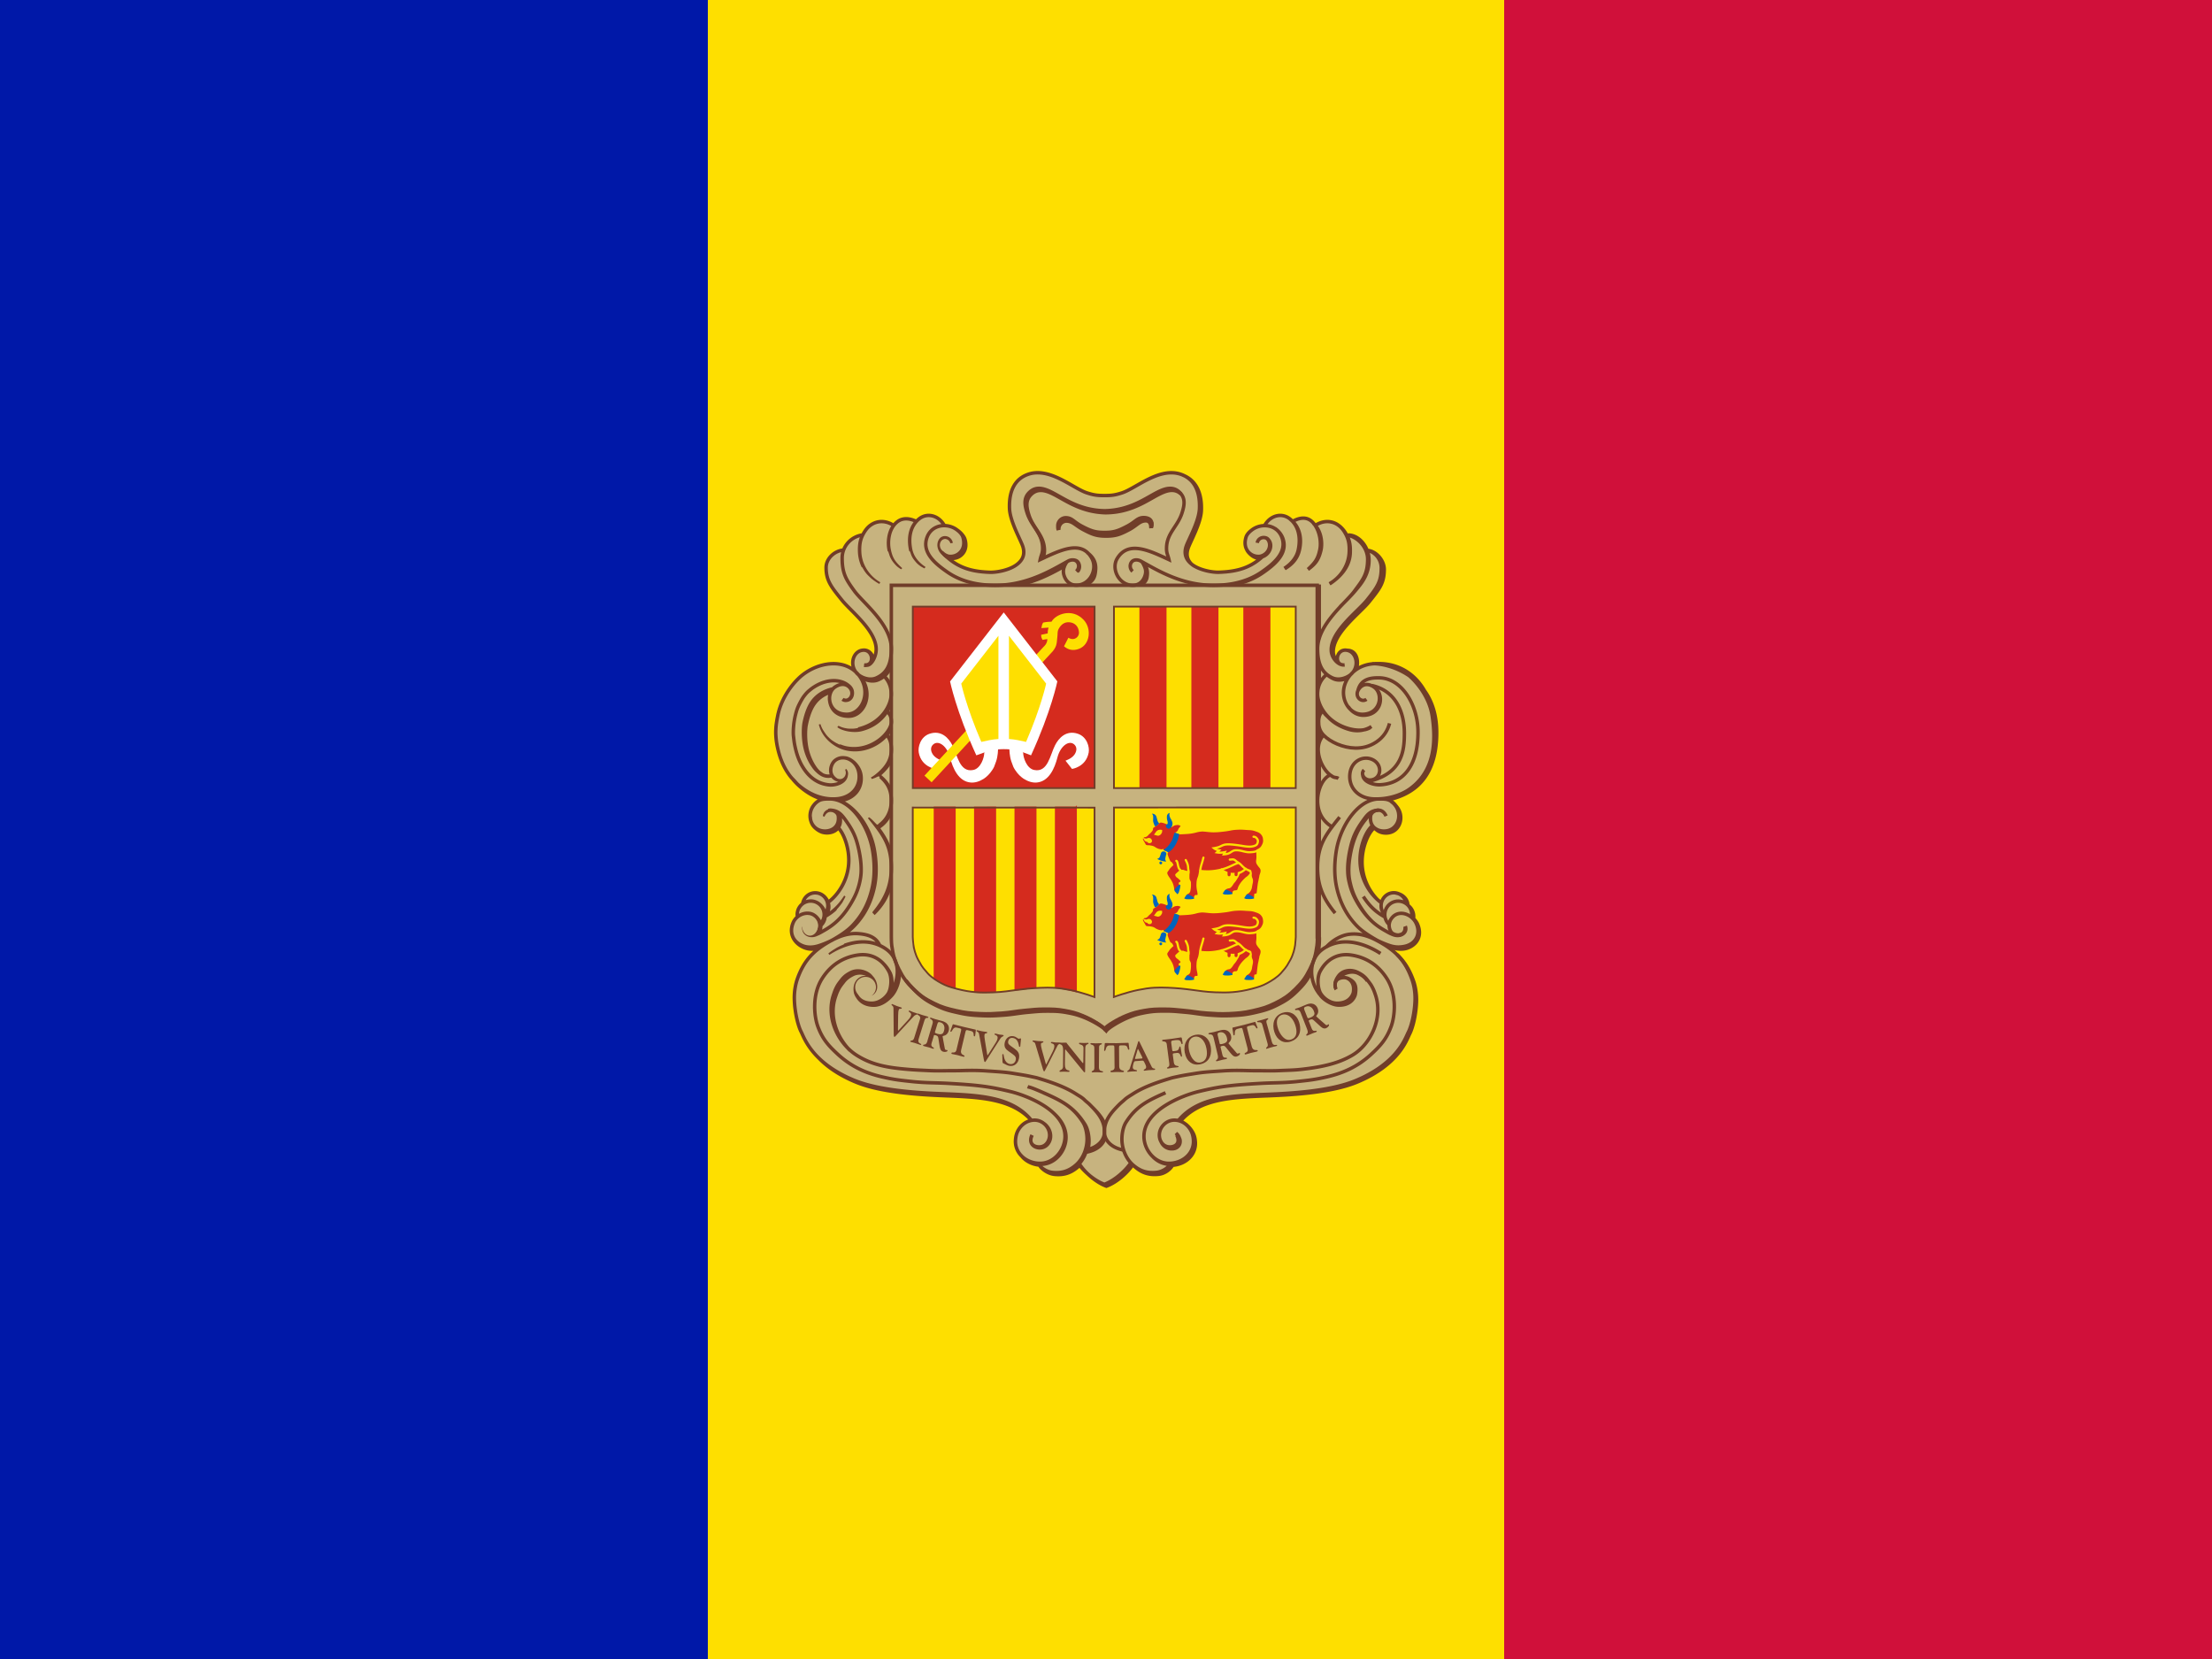 <svg xmlns="http://www.w3.org/2000/svg" width="640" height="480" xmlns:xlink="http://www.w3.org/1999/xlink"><path fill="#d0103a" d="M0 0h640v480H0z"/><path fill="#fedf00" d="M0 0h435.2v480H0z"/><path fill="#0018a8" d="M0 0h204.8v480H0z"/><path fill="#c7b37f" d="M300.4 136.63c7.7 0 10.86 6.6 18.58 6.6 4.75 0 7.53-1.54 11.68-3.88 2.9-1.64 4.74-2.52 8.07-2.52 3.4 0 5.5 1.03 7.23 3.95 1 1.65 1.8 4.88 1.37 6.74-.82 3.5-1.32 5.04-2.73 8.3-.67 1.55-1.3 2.48-1.3 4.2 0 4.08 5.57 5.5 9.36 5.55.83 0 7.77.12 12.04-4.2-2.32-.1-4.9-1.9-4.9-4.22 0-2.62 1.84-4.4 4.33-5.15.48-.14 1.3.28 1.72.05.6-.3.32-1 .86-1.43 1.26-1 2.07-1.6 3.66-1.6 1.04 0 1.65.13 2.5.73.43.32.6.7 1.13.7 1.14 0 1.7-.7 2.85-.7.92 0 1.5.1 2.3.53.68.35.67 1.5 1.43 1.5.4 0 2.42-.83 3.48-.83 2.2 0 3.4.8 4.8 2.48.4.45.64 1.36 1.03 1.36.78 0 2.6.5 3.73 1.63.48.5.7.72 1.07 1.3.26.43.66 1.45 1.12 1.62.54.2 1 .17 1.7.63 1.62 1.03 2.86 2.98 2.8 4.87-.02.63-.3 1.5-.48 2.12-1.88 6.58-6.36 8.67-10.88 14.32-1.93 2.4-3.44 4.32-3.44 7.4 0 .76.92 2.12 1.32 2.74-.24-1.45.42-3.23 1.95-3.3 2.1-.13 3.7 1.47 4 3.55.05.48-.13 1.32-.33 1.82 1.13-.75 2.62-1.25 3.97-1.4.74-.1 1.16-.1 1.9-.1 3.37.1 7.07 1.97 9.32 3.88 6.88 5.85 7.7 14.4 7.34 16.77-.84 5.28-.3 14.83-13.8 18.64 2.5 1.06 4.2 2.94 4.2 5.24 0 2.5-1.93 4.66-4.44 4.66-1.44 0-2.44-.35-3.44-1.35-2.8 2.8-3.35 5.66-3.35 9.63 0 2.38.45 3.78 1.45 5.93 1.05 2.28 1.8 3.6 3.7 5.25 1-1.5 2.08-2.62 3.9-2.62 1.76 0 3.26.56 3.98 2.17.2.5.02.88.27 1.36.32.6.85.74 1.18 1.35.5.95 0 1.76.45 2.73.28.63.9.72 1.17 1.36.43.96.55 1.63.55 2.7 0 3-2.74 5.16-5.75 5.16-.9 0-1.4-.36-2.3-.27 1.72 1.7 3.03 2.45 4.34 4.5 1.9 2.98 2.38 5.1 2.8 8.6.1.66.1 1.05.1 1.72 0 4.5-.7 7.2-2.7 11.22-1.93 3.86-3.57 6-7.07 8.5-5.45 3.93-9.42 5.06-16 6.34-4.24.8-6.66 1.17-10.96 1.44-5.5.35-8.63.37-14.1.73-7.2.48-12.2 1.5-17.3 6.6 2.42 1.77 4.08 3.5 4.08 6.47 0 3.05-1.9 5.24-4.8 6.2-.68.22-1.17.02-1.8.36-.76.4-.73 1.27-1.45 1.72-1.28.8-2.28 1-3.8 1-2.7 0-4.53-.64-6.43-2.54-2.2 1.83-2.95 3.48-5.43 4.9-.8.44-1.23 1.07-2.17 1.07-1.48 0-2.16-.94-3.34-1.8-1.9-1.4-2.9-2.3-4.44-4.08-2.26 1.35-3.64 2.44-6.25 2.44-1.6 0-2.62-.23-3.98-1.1-.7-.43-.83-1.1-1.54-1.53-.75-.46-1.37-.3-2.17-.63-3.02-1.3-4.98-3.54-4.98-6.83 0-2.88 1.82-4.7 4.44-5.92-5-5-9.94-5.88-17-6.33-5.47-.35-8.58-.36-14.04-.73-4.33-.3-6.74-.73-11.04-1.44-3.24-.53-5.16-.7-8.14-2.08-10.23-4.78-16.76-11.32-18.1-22.53-.1-.96-.08-1.52-.08-2.5 0-5.82 2.3-9.4 6.42-13.5-1.06-.26-1.77.1-2.8-.28-2.58-.95-4.44-2.74-4.44-5.5 0-1 .05-1.68.55-2.57.35-.62 1.02-.74 1.17-1.44.2-.94-.07-1.6.36-2.46.3-.58.82-.7 1.1-1.27.88-1.85 2-3.34 4.06-3.34 1.77 0 2.9.92 3.8 2.44 1.72-.8 2.2-2.08 3.17-3.7 1.62-2.7 2.36-4.6 2.36-7.74 0-2.2-.22-3.5-.9-5.57-.5-1.5-.7-2.5-1.8-3.62-1.02 1-2.02 1.36-3.45 1.36-2.86 0-5.06-2.46-5.06-5.34 0-2.13 1.05-3.72 3-4.6-1.56-1.35-2.9-1.46-4.63-2.54-2.6-1.65-3.52-3.4-5.23-5.97-1.12-1.7-1.42-2.87-2-4.8-.68-2.33-1.08-3.72-1.08-6.15 0-.63 0-1 .08-1.63.64-4.9 1.53-7.98 4.6-11.85 1.85-2.3 3.1-3.7 5.8-4.9 2.3-.98 3.7-1.7 6.2-1.7.76 0 1.2 0 1.95.1 1.15.13 1.9.24 2.9.8.38.2 1.08.86 1.08.4 0-.5-.26-.78-.26-1.3 0-2.1 1.5-4 3.57-4 1.5 0 2.13 1.34 2.86 2.64.48-.8.72-1.34.72-2.26 0-3.44-1.84-5.2-3.98-7.87-4.66-5.83-10.5-8.55-10.5-16.02 0-2.2 1.08-3.73 3-4.87.55-.33 1.3 0 1.84-.35.46-.3.4-.9.7-1.37.46-.72.87-1.04 1.52-1.6 1.06-.93 2-.65 3.17-1.47.6-.4.73-.94 1.18-1.48 1.32-1.58 2.5-2.35 4.57-2.35 1.04 0 1.62 0 2.58.4.33.12.94.6 1.02.52.2-.25.77-.85 1.44-1.16.88-.42 1.24-.58 2.2-.58 1.12 0 1.84.62 2.95.62.4 0 .5-.4.83-.62.98-.67 1.55-1.05 2.75-1.05 1.15 0 1.8.38 2.76 1 .9.58 1.04 1.36 1.98 1.9.52.3.96.17 1.54.36 2.58.85 4.52 2.57 4.52 5.28 0 1.47-.35 2.52-1.45 3.48-.88.77-1.7.64-2.8 1 3.58 2.87 6.7 3.58 11.3 3.58 4.2 0 9.35-1.72 9.35-5.92 0-1.96-1.08-3-1.85-4.8-1.38-3.2-2.12-5.1-2.12-8.57 0-2.76.3-4.44 1.9-6.68 1.65-2.3 3.67-2.84 6.5-2.84z"/><g fill="none" stroke="#703d29"><path d="M272.38 159c.27 1.06 1.12 2.04 2.44 2.45.8.25 2.64.15 3.83-1.4.97-1.24.9-2.8.54-4.02-.25-.8-.9-1.57-1.74-2.22l-5.08 5.17v.05zM401.03 236.12c-1.2-2.88-4.28-1.6-4.47 0-.44 3.67 2.78 4.78 5.07 4.18 1.13-.3 1.96-1 2.5-1.94.6-1.05.77-2.42.38-3.73a4.9 4.9 0 0 0-.84-1.65 4.97 4.97 0 0 0-1.28-1.2c-.88-.57-1.84-.62-3.34-.62-5.57 0-10.45 6.58-12.1 13.42-.53 2.25-1.27 7.28-.24 12.04 1.1 5.08 3.3 8.6 5.86 11.26 1.4 1.44 3.3 2.72 5.76 4.12.76.42 2.76 1.3 4.15 1.7 1.43.42 2.76.36 3.95.1 3.3-.7 4.83-3.78 3.17-6.93-1.37-2.57-5.4-3.98-7.28-.7-.16.28-.4.9-.4 1.55 0 .87.38 1.93 1 2.33 1.44.9 3.74.65 3.63-1.88M383.8 273.96c1.12-1.3 3.7-3.3 6.62-3.65 2.98-.35 5.57.5 8.2 1.94 5.17 2.77 8.05 5.75 9.96 11.3.5 1.4.9 3.5.84 5.76-.1 3.6-1 7.5-1.98 9.4-.86 1.66-3.1 8.96-15.33 14-7.13 2.94-18.1 3.62-25.66 3.92-10.4.4-20 .8-25.58 7.66M386.4 285.73c-.3-1.1-.02-2.15.85-3.34 1.16-1.6 3.63-2.15 5.87-.9.75.4 1.7.96 2.53 2.1.32.4.87 1.1 1.15 1.58.68 1.16.96 2.1 1.1 2.5 2.45 6.98-1.46 14.56-6.57 17.6-3.98 2.37-8.7 3.42-14.38 4.08-2.55.3-4 .28-6.57.4-2.07.1-3.85.06-5.53.04-1.38 0-2.7 0-4.03-.04-2.18-.05-4.44-.1-7.2.1-2.92.2-5.1.3-7.58.7-1.6.27-3.5.53-5.46.97-.6.13-1.2.24-1.8.42l-1.2.37c-3.57 1.1-7.04 2.4-9.77 4.17-.83.54-1.8 1.08-2.47 1.73-.43.4-.94.8-1.36 1.2-1.9 1.9-3.87 3.93-4.33 6.7-.08.5-.08 1.03-.08 1.6 0 1.78 1.45 4.22 5.4 5.02m5.52-170.12c.82 1.5 1.27 2.4.8 3.93-.55 1.74-1.8 2.8-3.54 2.8-3.98 0-6.32-4.72-4.53-7.72 3.2-5.33 9.32-2.34 15 .3-.3-1.37-.76-1.8-.7-3.5.1-4.2 3.23-6.1 4.47-10 .74-2.3 1.04-4.3-.66-5.95-1.46-1.45-3.17-1.42-5.1-.67-3.85 1.5-8.48 5.85-16.62 5.97-8.15-.12-12.8-4.46-16.66-5.97-1.93-.75-3.64-.78-5.12.66-1.7 1.63-1.4 3.64-.65 5.95 1.24 3.88 4.36 5.8 4.48 10 .05 1.68-.43 2.12-.7 3.5 5.67-2.65 12.03-5.9 14.97-.3 1.65 3.1-.54 7.7-4.52 7.7-1.76 0-3-1.12-3.54-2.8-.48-1.47 0-2.77.8-3.92M314.56 159.87c1.54 1.17 2.62 2.62 2.44 4.97-.2 2.55-.8 3.17-2.8 4.53m2.4-3.8c-.1 1.54-.73 2.53-2.27 3.16"/><path fill="#c7b37f" stroke="none" d="M276.74 153.27l.7.5.74.8.5 1 .24.84.05 1.1-.05.75-.25.84-.5.6-.6.64-.84.45-1.1.24-.94.14-1-.44-.9-.65-.54-.8-.4-1v-.4l4.88-4.63z"/><path d="M275.2 157.16c-.3-1.65-2.23-2-2.98-1-1.15 1.5-.3 4 2.03 4.73.8.24 2.64.14 3.83-1.4.97-1.26.9-2.8.54-4.04-.24-.8-.88-1.5-1.73-2.14-2.73-2.07-7.12-1.6-8.57 1.9-1.86 4.5 2.2 7.86 5.92 10.4 4.7 3.2 10.06 3.77 14.1 3.73 9.14-.1 16.1-4.48 20.64-6.97 1.04-.58 2.13-.46 2.67.2.62.74.6 1.95-.25 2.73M248.06 281.18l-2.04.75-2.1 1.6-.88 1.24-1.15 2-.5 1.48-.4 1.84-.2 1.38m19-10.1l-.14 1.8-.3 1.24-.9 2.14-1.4 1.84-1.48 1.2-1.1.54-1.54.35M319.74 329.1c-.37 1.66-1.92 3.56-5.3 4.24l-.65.14M404.22 276.2c2.13 2 3.64 4.42 4.8 7.75.48 1.4.88 3.53.82 5.78-.1 3.58-1 7.5-1.98 9.4-.85 1.66-3.08 8.96-15.32 14-7.14 2.94-18.1 3.62-25.68 3.92-10.25.4-19.72.78-25.33 7.37M387.5 282.85c.75-1.04 3.52-2.35 5.76-1.1.73.4 1.6.92 2.37 2.07M401.6 273.8c.5.18 1 .35 1.44.48 1.43.4 2.78.44 3.94.1 2.83-.86 4.65-3.5 3.18-6.94-.34-.8-1-1.56-1.74-2.14M240.28 199.76c-1.9 1.18-3.3 1.46-4.8 3.17-1.46 2.9-2.04 4.48-2.62 6.82m46.1-51.7c0 1.72-1.26 2.8-2.98 3.17M397.1 192.02c4.74-.1 18.48 3.6 18.58 19.76.1 15.95-9.84 18.56-13.83 19.62M398.36 192.02c8.15-.35 16.57 5.65 16.94 20.63.3 11.7-8 17-12 18.08M393.8 248.42l.14-1.6.53-2.54.75-1.98.85-1.63 1.1-1.32m7.78-3.4l-.12 1.57-.45 1.07-.7 1-.8.6-1.2.45-1.08.08-.8-.13m-14.3-52.8l.34-1.7.75-1.57.96-1.57 1.66-2.14 1.32-1.47 2.14-2.16 1.84-1.88 1.17-1.34 1.53-1.86 1.37-2.07.82-1.7.45-2.18.14-2.72-.24-.78m-12.28 128.17l1.62-.32 1.22-.65.67-.67.46-.77.33-1.25v-.87m-158.24-12.14l1.2.1 1.54-.12 1.54-.55m5-36.56l-.2 1.4-.32.62-.47.6-.65.5-.72.32-.95.15-.65.05m9.9-15.62l-.34 2.16-.42.95-.87 1.2-1.17.9-1.2.58-2.3.57m15.3-39.75l-.46 1.3-.55.94-.75 1.05-1.04.95-1.24.6-1.05.24-.66-.05m.38-6.2l.03 1M254.28 224.06a6.86 6.86 0 0 1-2.1 1.3m150.53 44.82c.1.1.4.14.5.2 1.4.85 4.2-.2 3.38-2.4M397.8 239.6c1 1.32 2.9 1.66 4.4 1.27 1.12-.3 1.95-1 2.48-1.94.6-1.05.78-2.42.4-3.73a4.9 4.9 0 0 0-.85-1.65c-.43-.56-.96-1.16-1.37-1.43-.1-.07-.2-.16-.33-.24m6.42 34a3.94 3.94 0 0 0 .07-.7c0-1.16-.48-2.23-1.3-2.94-.26-.25-.53-.62-.86-.8m.48.48c-.05-1.86-1.57-3.2-3.46-3.53m-4.17 2.83c-.43-.36-.9-.66-1.3-1.08-2.45-2.57-4.3-6.35-4.32-10.68-.02-4.14 1.64-8.36 3.58-10m-56.5 84.65l1.8-1.64 1.24-.95 2.34-1.44 2.2-1.05 1.53-.4 3.1-.7 3.57-.55m-29.5 19.37c-1.3 2-4.4 4.97-7.62 6.17-3.24-1.2-6.32-4.18-7.62-6.17M314.42 332.63c-.4 1.5-1.14 2.96-2.22 4.13M314.74 330.54l-.45 2.2m-2.34 4.17l-.95.95-1.68.95-1.94.6m-5.65-177.83c.25-.76.5-1.33.46-2.57-.14-4.2-3.25-6.1-4.5-10-.73-2.3-1.03-4.3.66-5.95 1.48-1.43 3.2-1.4 5.12-.66 3.85 1.5 8.5 5.84 16.66 5.96-8.15-.12-12.8-4.46-16.66-5.97-1.93-.76-3.8-.98-5.28.45-1.7 1.64-1.24 3.85-.5 6.16 1.25 3.9 4.2 5.8 4.33 10 .03 1.24-.3 1.8-.54 2.57m18.62-13.5c8-.42 14.87-5.8 17.1-6.24 1.96-.4 3.06-.2 4.5 1.1-1.44-1.3-3.1-1.27-4.96-.54-3.85 1.5-8.48 5.84-16.62 5.96m79.6 112.9c-3.34-2.4-6.2-6.96-6.22-12.35-.03-4.13 1.64-8.35 3.58-10m-69.95 97.6c-1.3 1.98-4.38 4.96-7.6 6.16-3.25-1.2-6.33-4.18-7.63-6.17M306.67 163.67c.83-.46 1.6-.9 2.32-1.3 1.04-.57 2.3-.45 2.86.2.6.76.7 2.05-.15 2.84M294.7 169.27c5.5-1.14 9.98-3.6 13.37-5.5m32.27 164.18c.45.3.75.96.75.96.1.3.27.6.32.86.26 1.52-.74 2.47-1.97 2.6-1.7.2-2.97-.8-3.5-2.02M294.42 169c5.5-1.16 9.97-3.62 13.36-5.5m97.56 106.9c-1.04.4-1.6.34-2.9-.24-.55-.23-1.16-.6-1.87-1-2.56-1.45-5.6-3.73-8.42-9.06a18.8 18.8 0 0 1-1.7-4.47c-.28-1.1-.47-2.2-.5-3.34-.08-1.93.13-3.93.6-6.23.8-3.8 1.75-5.85 4.1-9.05 1.14-1.58 2.13-2.54 4.27-2.6m-143.7-39.3c1.78 1.5 2.64 3.4 2.64 5.72 0 3.1-2.6 8.16-8.97 9.96-2.44.68-4.86.13-6.32-.76M256.3 205.62c1.14.8 1.6 1.7 1.6 3.24 0 1.07-.7 2.45-1.87 3.76-1.92 2.14-5.18 3.96-8.78 4-1.96.03-4-.38-6.03-1.75-2.2-1.46-3.34-3.43-3.83-5.37M256.2 212.3c1.3 1.2 1.7 2.68 1.7 4.56 0 2.74-1.13 4.86-3.7 7.1-.57.5-1.2.98-1.93 1.4m129.43-22.08v3.54m-.3-4.4v4.97m.3-15.76v6.52m-.3-7.96v8.9m-1.9 81.97c-1.22 2.45-2.2 3.74-4.17 5.67-1.97 1.95-3.34 2.84-5.82 4.08-2.4 1.2-3.92 1.6-6.56 2.2-2.63.6-4.17.72-6.86.84-2.47.1-3.88 0-6.34-.17-2.64-.2-4.1-.56-6.75-.8-2.2-.18-3.42-.35-5.6-.35-2.25 0-3.54.02-5.75.4-2.07.38-3.24.67-5.18 1.46-2.68 1.1-5.72 3-6.37 3.84-.64-.85-3.68-2.75-6.37-3.83-1.94-.78-3.1-1.07-5.17-1.44-2.2-.4-3.5-.4-5.75-.4-2.18 0-3.4.16-5.58.35-2.64.25-4.1.6-6.75.8-2.47.17-3.87.27-6.34.16-2.7-.12-4.24-.25-6.87-.85-2.63-.58-4.15-.97-6.57-2.18-2.5-1.23-3.85-2.13-5.83-4.08-.2-.2-.4-.4-.6-.6m42.16 53.36l1.8-.22m30.27-2.36l1.8-.17 1.73-.7 1.2-.72 1.64-1.94.34-.74.27-1.68.1-.78m46.9-136.7c.77-2.63-.17-5.42-2.73-5.34M257.8 234.72c-.66 2.2-2.06 3.7-3.6 4.67m3.63-46.73c-.64 1.85-1.8 3.17-3.66 4-1.85.84-4 .06-5.13-.82M243.8 202.37c1.54.8 3.1-.38 2.77-2.37-.15-.93-1.15-2.1-2.5-2.2M250.16 286.63c.33.3.4.7.84.8.67.12 1.2.37 1.87-.53.83-1.1.38-2.82-.48-3.9-.93-1.15-3.6-2.18-5.84-.93-.75.4-1.7.96-2.54 2.1-.32.4-.86 1.1-1.14 1.58-.68 1.16-.96 2.1-1.1 2.5-2.04 5.8.4 11.93 4.16 15.66M340.22 327.83c.4.42.64.8.64.8.13.3.23.58.28.84.26 1.52-.74 2.47-1.97 2.62-1.7.18-2.83-.82-3.37-2.03M389.44 154.76c3.35.4 6.26 3.6 6.26 7.03 0 4.42-1.5 6.07-3.82 9.24-2.5 3.4-10.65 9.6-10.65 16.67 0 4.3 1.2 7.02 4.28 8.42 2 .9 4.32-.08 5.38-1.03 2.6-2.35 1.56-6.45-1.14-6.94-3.3-.6-3.9 4.57-.7 4.23m17.83 69.05c-.3-1.78-1.8-3.13-3.62-3.13-2.02 0-3.66 1.68-3.66 3.76 0 1.02.38 1.94 1.02 2.62M383.87 195.12c-1.78 1.5-2.64 3.4-2.64 5.72 0 3.1 2.6 8.16 8.96 9.96 2.43.68 4.76.62 6.22-.27M240.4 200.2c-1.53.5-3.43 1.45-4.84 3.45-1.2 1.68-1.88 4.02-2.3 6.07-.2.9-.42 3.73.15 6.66.43 2.16 1.33 4.18 2.32 5.63a7.94 7.94 0 0 0 1.03 1.25c.33.33.8.62 1.14.88m64 92.04c4.85 2.15 8.4 3.76 11.42 8.52.94 1.5 1.2 3.63 1.2 4.87 0 2.7-1.1 5.72-3.34 7.6-2.08 1.77-4.13 2.3-6.67 2.05-1.9-.2-3.72-1.6-4.02-2.6M254 224.13c2.74 2.15 3.88 4.22 3.88 7.52 0 3.78-1.84 6.12-3.98 7.47M251.5 236.42c4.1 5.08 6.26 8.1 6.38 14.13.12 5.68-1.7 9.56-5.07 13.64M329.75 169.32c.74-.48 1.28-1.26 1.6-2.23.48-1.5.5-2.76-.3-3.9.97 1.28 1.06 2.36.8 3.92-.2 1-.82 1.52-1.6 2.23m51.45 86.16v16.17h.04s0 1.53-.14 2.5a34.4 34.4 0 0 1-.27 1.72M381.4 253.96v17.42h.06s0 1.53-.14 2.5c-.13 1-.28 1.84-.46 2.63m.55-42.94v14.53m.3-13.4v11.82m0-26.84v8.86m-.3-9.9v10.92m.3-18.94v3.44m-.3-4.13v4.97m-1.83 65.2c-.1.22-.22.45-.34.7-1.23 2.44-2.22 3.73-4.18 5.66-1.97 1.95-3.34 2.84-5.82 4.08-2.4 1.2-3.93 1.6-6.57 2.2-2.63.6-4.17.72-6.86.84-2.48.1-3.88 0-6.35-.16-2.64-.2-4.1-.55-6.74-.8-2.17-.18-3.4-.35-5.6-.35-2.23 0-3.52.02-5.74.4-2.06.38-3.23.67-5.17 1.45-2.7 1.1-5.73 3-6.38 3.83-.65-.84-3.68-2.74-6.37-3.83-1.94-.78-3.1-1.07-5.17-1.44-2.22-.4-3.5-.4-5.75-.4-2.2-.02-3.42.16-5.6.35-2.64.23-4.1.6-6.74.8-2.48.16-3.88.26-6.35.15-2.7-.12-4.24-.25-6.87-.85-2.64-.6-4.15-.98-6.57-2.2-2.47-1.23-3.84-2.12-5.8-4.07-1.05-1.02-1.8-1.86-2.48-2.78m-2-3.2c.42 3.17-.9 6.28-2.27 7.7-.84.9-2.68 2.62-4.97 2.65-3.78.05-4.9-2.55-5.14-3.2M255.62 278.85c.7.7 1.32 1.54 1.85 2.54.94 1.78.65 4.77-.1 6.16a4.43 4.43 0 0 1-.3.47m-20.24 18.02c2.24 2.36 5.65 4.92 10.87 7.07 7.14 2.94 18.1 3.62 25.67 3.92 10.06.4 19.33.8 24.97 7.04M315.7 320c1.67 1.64 3.36 3.4 4.08 5.64m-7.34 11.45a8.22 8.22 0 0 1-.7.65c-2.08 1.75-4.13 2.3-6.67 2.04-1.92-.2-3.78-1.64-4.27-2.6m-5.36-2.9c.1.13.2.25.3.37 1.2 1.4 3.1 2.3 5.1 2.46m26.87-.08c-1.28 2-4.37 4.98-7.6 6.17-3.24-1.2-6.32-4.18-7.62-6.17l-.3-.46m15.58.44c.23.25.48.5.74.7 2.08 1.76 4.13 2.3 6.67 2.05 1.93-.2 3.45-1.5 4.07-2.6 0 0 .35-.37.44-.73M339.04 336.63l-.74 1.2-1.13.94-1.7.7-1.56.07M343.06 325.26c.92.7 1.8 1.77 2.3 2.9.32.73.46 1.54.5 2.37a5.85 5.85 0 0 1-1.42 4.14c-1.27 1.5-3.27 2.4-5.4 2.48a5.48 5.48 0 0 1-.46 0m.2-.3c-2.04.1-3.86-.77-5.2-2.15m63.68-67.86c-1.58-1.46-3.22-3.48-4.8-6.45a18.8 18.8 0 0 1-1.7-4.5c-.28-1.1-.47-2.2-.5-3.32-.08-1.92.13-3.93.6-6.22.8-3.8 2.2-6.73 4.08-9.06.64-.8 1.38-1.8 2.08-2.23m-1.37-75.82c2.54.2 4.9 2.93 4.86 5.6-.04 3.9-1.34 5.5-4.4 9.32-2.64 3.28-10.55 9.06-10.35 14.58.03.98.56 2 1.15 2.8m-3.16 3.47c.56.56 1.24 1 2.05 1.38 1.44.65 3.06.32 4.25-.28m-21.17-43.22c.85.58 1.7 1.46 2.18 2.6 1.86 4.5-2.2 7.86-5.92 10.4-2.67 1.8-5.56 2.8-8.3 3.28M364.6 161.56c-.9 0-1.98-.27-3.15-1.5-.27-.3-.58-.66-.7-1m-14.86 4.9c-.48-.23-1-.57-1.33-.95-.9-1-1.48-2.33-.8-4.38.64-1.9 3.68-7.22 3.83-10.9.23-5.62-1.94-8.94-5.32-10.24M347.3 146.46l-.12 2.12-.57 2.16-1.1 2.95-.83 1.9-.88 1.88-.45 1.32-.18.97.14.93m38.02 126.28c.17.42.6.83.6.83.64 1.1 3.16 3 5.44 3.02 3.78.05 4.68-2.6 4.78-3.18.48-2.9-.5-3.68-2-4.5 0 0-.86-.44-1.9-.27M236.95 274.35c-1.34.34-2.6.35-3.7.02-2.82-.85-5.1-3.56-3.94-6.93m13.4-31.82c.28.28.37.7.4 1.07.45 3.65-2.76 4.72-5.05 4.13-1.14-.3-2.5-1.35-3.02-2.28a4.7 4.7 0 0 1-.6-2.3m22.04-23.67c.58.52.97 1.1 1.24 1.76m-1.12-8.52c.53.37.9.84 1.16 1.3M257.86 210.52c-.3.76-.84 1.6-1.55 2.38-1.9 2.14-5.17 3.96-8.77 4-1.96.03-4-.38-6.03-1.74-2.2-1.46-3.6-3.54-4.08-5.58M255.43 195.28c1.1.94 1.96 2.14 2.37 3.4M257.83 203.24c-.89 2.93-3.53 6.55-8.62 7.84-2.43.6-5.56-.16-6.63-1.07M240.04 202.55c.27 2.64 2.03 4.62 5.38 4.68 4.7.1 7.56-6.77 3.38-11.58M229.45 225.53c.7.86 1.5 1.64 2.33 2.33 1.67 1.4 3.65 2.62 5.93 3.3m5.3.5c4.2-.52 6.56-3.65 6.1-7.3-.36-2.8-2.93-4.95-4.67-5.08M249.85 188.1c1.82-.06 2.86 1.6 2.84 3M249.42 163.08c1 2.6 2.95 4.65 5.03 5.82m144.18 30.97c1.72 2.35.6 7-4.08 7.08-1.83.04-3.48-.98-4.44-2.5M381.7 169.12v15.8M243.76 202.33c1.44 1.04 3.3-.72 2.58-2.6-.5-1.26-2.28-2.62-4.77-.93-2.75 1.87-2 7.76 3.28 7.86 4.7.1 7.57-6.76 3.4-11.58-4.03-4.63-11.36-3.54-16.13.26-2.04 1.6-5.88 5.85-7.07 11.62-.37 1.8-.6 3.27-.6 5.08.03 1.2.14 2.52.5 4.18.72 3.35 1.9 5.8 3.07 7.5.45.67.87 1.2 1.3 1.65.83.82 1.07 1.26 1.9 1.94 2.7 2.26 6.18 4.03 10.45 3.84 4.67-.2 7.36-3.48 6.86-7.36-.48-3.76-4.28-5.64-6.76-3.88-1.7 1.2-2.3 4.9.7 5.77 1.68.5 3.18-1.64 1.98-2.88m129.57-71.97c2.7-1.46 4.78-1.2 6.32.94 1.67 2.33 1.9 5.4 1.54 7.22-.55 2.68-1.33 3.8-3.46 5.75M380.53 152.03c3.1-2.04 6.43-1.17 8.26 1.55 1.33 2 1.68 3.65 1.58 6.12-.16 4.22-2.8 7.57-5.72 9.2M395.06 159.15c2.54.2 4.58 2.5 4.58 5.17 0 3.83-1.07 5.5-4.13 9.3-2.63 3.3-10.54 9.06-10.34 14.6.07 2.08 1.83 4.04 3.35 4.15M395.36 202.33c-1.44 1.04-3.28-.64-2.5-2.43.56-1.24 2.2-2.8 4.7-1.1 2.74 1.87 1.98 7.77-3.3 7.86-4.7.1-7.88-6.6-3.38-11.58 4.1-4.55 11.72-3.66 16.5.14 2.03 1.62 6.12 6.06 7 11.9 1.06 7.04.92 15.72-6.36 21.06-2.93 2.15-7 3.12-10.57 2.97-4.68-.2-7.37-3.5-6.87-7.37.48-3.76 4.1-5.35 6.77-3.88 2.76 1.53 2.28 5.42-.7 5.77-1.75.2-3.18-1.64-2-2.88M392.87 199.9c.78-3.5 3.77-3.82 6.18-3.78 6.6.1 11.15 7.9 11.22 15.47.1 9.54-4.05 15.17-11.03 15.47-1.8.07-4.92-.8-4.97-3M396.93 198.34c6.95 1.54 9.4 7.8 9.4 13.78 0 4.87-.5 11.53-9.98 13.87M408.4 265.33a3.9 3.9 0 1 0-6.27 2.34M394.45 259.4c1.3 1.95 2.9 4.1 6.24 5.92m-1.27 10.55c-3.28-2.15-9.5-4.96-15.12-2.2-2.08 1.04-3.47 2.3-4.26 4.4-1.42 3.72.17 7.84 1.78 9.55.85.9 2.7 2.6 4.98 2.64 3.78.05 4.68-2.6 4.78-3.18.44-2.74-1.15-3.84-2-4.13-.64-.23-2.75-.17-3.2 1.32-.15.5-.18 1.36.22 2M340.47 328.42c1.05 2.14-.14 3.22-1.6 3.4-2.13.24-3.27-1.46-3.42-3-.24-2.5 1.86-4.77 4.38-4.73 2.26.03 4.1 1.5 4.97 3.5.3.73.46 1.53.5 2.37a5.85 5.85 0 0 1-1.42 4.14c-1.28 1.5-3.27 2.4-5.4 2.48-4.22.17-7.5-3.78-7.5-7.8 0-7.72 11.43-11.93 15.96-13 5.58-1.34 8.97-1.84 17.92-2.33 3.58-.2 6.2-.1 10.15-.5 3.54-.38 5.38-.55 9-1.4 4.55-1.05 8.77-2.93 12.55-6.36 2.9-2.66 4.58-4.54 5.93-8.17 1.16-3.14 1.7-9.34-1.25-13.93-2.6-4.06-6.22-6.17-10.35-6.77-3.73-.54-7 1.07-8.96 4.78-.94 1.8-.65 4.8.1 6.18.64 1.2 2.5 2.95 4.78 2.98 3.78.05 4.68-2.6 4.77-3.18.45-2.74-1.14-3.84-2-4.13-.64-.23-2.75-.17-3.2 1.32-.14.5-.17 1.36.23 2M337.22 316.17c-4.85 2.15-8.4 3.76-11.42 8.52-.95 1.5-1.2 3.63-1.2 4.87 0 2.7 1.1 5.72 3.34 7.6 2.07 1.77 4.13 2.3 6.66 2.05 1.93-.2 3.74-1.6 4.03-2.6M385.1 224.13c-2.26.75-3.87 4.2-3.87 7.5 0 3.8 1.84 6.13 3.98 7.48M387.6 236.42c-4.08 5.08-6.25 8.1-6.37 14.13-.12 5.68 1.7 9.56 5.07 13.64M365.85 152.05c.1-.15.22-.33.35-.52 1.7-2.48 4.68-3.14 6.87-1.5 2.63 2 3.3 5.4 2.58 8.97-.44 2.24-1.96 4.1-4.04 5.45M265.1 150.84c-2.6-1.2-4.72-.97-6.32.94-1.84 2.2-1.9 5.4-1.54 7.22.55 2.68 1.32 3.8 3.46 5.75M258.58 152.03c-3.1-2.04-6.43-1.17-8.26 1.55-1.34 2-1.7 3.65-1.6 6.12.17 4.22 2.8 7.57 5.73 9.2M249.68 154.76c-3.35.4-6.02 3.24-6.02 6.68 0 4.42 1.1 6.22 3.58 9.6 2.5 3.4 10.65 9.6 10.65 16.67 0 4.3-1.2 7.02-4.3 8.42-1.98.9-4.3-.08-5.36-1.03-2.6-2.35-1.56-6.45 1.14-6.94 3.28-.6 3.9 4.57.7 4.23M244.05 159.15c-2.54.2-5.03 2.38-5.03 5.06 0 3.84 1.52 5.62 4.58 9.43 2.64 3.28 10.1 8.94 9.9 14.46-.08 2.08-1.5 4.64-2.88 4.34M238.08 236.12c1.2-2.88 4.28-1.6 4.47 0 .44 3.67-2.78 4.78-5.07 4.18-1.13-.3-1.96-1-2.5-1.94-.6-1.05-.77-2.42-.38-3.73a4.9 4.9 0 0 1 .85-1.65 4.97 4.97 0 0 1 1.28-1.2c.88-.57 1.84-.62 3.34-.62 5.57 0 10.45 6.58 12.1 13.42.53 2.25 1.27 7.28.24 12.04-1.08 5.08-3.28 8.6-5.85 11.26-1.4 1.44-3.3 2.72-5.75 4.12-.76.42-2.77 1.3-4.16 1.7-1.43.42-2.78.45-3.94.1-2.83-.85-4.65-3.5-3.18-6.93 1.15-2.67 5.38-3.98 7.27-.7.15.28.4.9.4 1.55-.02.87-.38 1.93-1 2.33-1.45.9-3.75.65-3.64-1.88M233.75 270.4c1.05.4 1.62.34 2.92-.24.53-.23 1.15-.6 1.86-1 2.55-1.45 5.57-3.73 8.4-9.06a18.8 18.8 0 0 0 1.72-4.47c.27-1.1.46-2.2.5-3.34.07-1.93-.14-3.93-.62-6.23-.8-3.8-1.74-5.85-4.08-9.05-1.15-1.58-2.14-2.54-4.28-2.6m-9.44 30.9a3.9 3.9 0 1 1 6.26 2.35M232.24 261.45c.3-1.78 1.8-3.13 3.62-3.13 2.02 0 3.66 1.68 3.66 3.76a3.8 3.8 0 0 1-1.03 2.62M239.37 261.25c3.34-2.4 6.2-6.95 6.22-12.34 0-4.13-1.65-8.35-3.6-10M244.67 259.4c-1.3 1.95-2.9 4.1-6.24 5.92M254.6 273.68c-.93-2.18-2.77-3.2-5.77-3.5-3-.33-5.57.5-8.2 1.9-5.17 2.8-8.05 5.77-9.97 11.3-.48 1.4-.9 3.53-.83 5.78.1 3.6 1 7.5 1.98 9.4.86 1.66 3.1 8.96 15.33 14 7.15 2.94 18.12 3.62 25.68 3.9 10.4.42 20 .8 25.6 7.68M239.68 275.87c3.28-2.15 9.5-4.96 15.12-2.2 2.08 1.04 3.48 2.3 4.27 4.4 1.42 3.72-.17 7.84-1.78 9.55-.86.9-2.7 2.6-5 2.64-3.77.05-4.67-2.6-4.76-3.18-.45-2.74 1.14-3.84 2-4.13.64-.23 2.75-.17 3.2 1.32.14.5.17 1.36-.23 2M252.7 285.73c.3-1.1.16-2.25-.83-3.34-1-1.1-3.64-2.15-5.88-.9-.76.4-1.7.96-2.55 2.1-.32.4-.86 1.1-1.14 1.58-.67 1.16-.94 2.1-1.08 2.5-2.46 6.98 1.55 14.4 6.57 17.6 4.36 2.8 8.84 3.6 14.37 4.08 2.55.23 4 .28 6.56.4 2.07.1 3.85.06 5.53.04 1.38 0 2.7 0 4.03-.04 2.17-.05 4.43-.1 7.2.1 2.9.2 5.1.3 7.57.7 1.6.27 3.5.53 5.46.97.6.13 1.2.24 1.8.42.4.12.8.25 1.2.37 3.57 1.1 7.03 2.4 9.77 4.17.84.54 1.82 1.06 2.48 1.73.5.5.94.8 1.36 1.2 1.9 1.9 3.87 3.93 4.33 6.7.08.5.08 1.03.08 1.6 0 1.78-1.45 4.22-5.38 5.02M298.64 328.42c-1.05 2.14.14 3.22 1.6 3.4 2.13.24 3.27-1.46 3.42-3 .24-2.5-1.87-4.77-4.38-4.73-2.26.03-4.1 1.5-4.97 3.5-.3.73-.45 1.53-.5 2.37a5.85 5.85 0 0 0 1.43 4.14c1.28 1.5 3.27 2.4 5.4 2.48 4.22.17 7.5-3.78 7.5-7.8 0-7.72-11.43-11.93-15.96-13-5.58-1.34-8.97-1.84-17.92-2.33-3.58-.2-6.2-.1-10.15-.5-3.53-.38-5.37-.55-9-1.4-4.53-1.05-8.76-2.93-12.54-6.36-2.9-2.66-4.58-4.54-5.93-8.17-1.16-3.14-1.7-9.34 1.25-13.93 2.6-4.06 6.22-6.17 10.35-6.77 3.73-.54 7 1.07 8.96 4.78.93 1.8.64 4.8-.1 6.18-.65 1.2-2.5 2.95-4.8 2.98-3.77.05-4.67-2.6-4.77-3.18-.44-2.74 1.15-3.84 2-4.13.64-.23 2.75-.17 3.2 1.32.15.5.18 1.36-.22 2M273.26 152.05c-.1-.15-.22-.33-.35-.52-1.68-2.48-4.67-3.14-6.86-1.5-2.63 2-3.3 5.4-2.58 8.97.44 2.24 1.96 4.1 4.04 5.45M366.75 159.6c-4.03 4.38-8.06 5.77-14.1 5.97-1.87.06-5.46-.6-7.55-2.1-1.34-.94-2.84-2.58-1.9-5.42.64-1.9 3.7-7.2 3.84-10.9.22-5.62-1.94-8.7-5.32-9.9-6.26-2.2-12.97 3.98-17.02 5.33-2.12.7-3.2.8-5.13.8-1.93 0-3.04-.1-5.16-.8-4.03-1.35-10.75-7.54-17-5.33-3.4 1.2-5.55 4.28-5.33 9.9.15 3.7 3.2 9 3.83 10.9.95 2.84-.55 4.47-1.9 5.43-2.08 1.5-5.67 2.15-7.55 2.1-6.02-.2-10.05-1.6-14.08-5.98M297.33 314.4c.8.32.2-.18 5.25 2.06 4.85 2.15 8.3 4.04 11.3 8.8.95 1.5 1.2 3.63 1.2 4.87 0 .8-.1 1.64-.3 2.46M297.66 336.04a7.98 7.98 0 0 0 3.25.82c4.23.17 7.52-3.78 7.52-7.8 0-2.8-1.52-5.16-3.65-7.05M298.57 328.42c-1.02 2.27.44 3.5 1.88 3.67 2.14.24 3.35-1.46 3.5-3 .16-1.68-.74-3.3-2.1-4.15M390.1 154.8c3.2 0 6 3.57 6 7.24 0 4.23-2.24 6.8-3.88 8.77-1.33 1.6-2.77 3-4.47 4.7M386.3 151.4c1.08.52 2.04 1.37 2.77 2.45 1.35 2 1.7 3.66 1.6 6.12-.16 4.23-3.2 7.15-5.92 8.94m-4.78-17.5c.23.2.44.42.64.66 1.86 2.2 2 5.43 1.56 7.22-.67 2.7-1.56 3.86-3.75 5.47m-5.05-14.45c2.64 2 3.42 5.44 2.55 8.98-.63 2.53-2.22 4.05-4.2 5.26m11.12 41.08c.32.93.84 1.25 1.5 1.93 1.42 1.5 3.5 2.78 6.15 3.53 2.44.68 4.64.17 6.32-.88m-163 54.04c1.23-.03 2.46.8 3.27 2.22.16.28.4.88.4 1.54 0 .87-.4 1.8-1.02 2.2-1.43.92-4 .53-3.88-2M241.5 231.3c4.92.92 9.67 6.86 11.22 13.35.54 2.25 1.28 7.28.25 12.04-1.1 5.07-3.28 8.58-5.86 11.25a16.5 16.5 0 0 1-2.1 1.82l-1.07.72M236 258.34c2.03 0 3.8 1.94 3.8 4a3.8 3.8 0 0 1-1.03 2.63M234.64 260.7c2.1 0 4.1 2.04 4.1 4.2a3.9 3.9 0 0 1-1.47 3.06M253.98 239.5c1.94 2.6 3.2 4.83 3.8 7.7m-.06 8.5a17.27 17.27 0 0 1-1.45 4.04c-.8 1.62-2.23 3.43-3.55 4.65M254.28 224.33c1.87 1.46 3 2.97 3.52 4.78M257.86 219.47c-.5 1.7-1.6 3-3.37 4.6m-9.17-17.18l2.16-.58 1.26-.96.83-1.16.7-1.82.28-1.47M240.97 199.3c-.68.17-1.55.42-2.45.85-1.2.58-2.5 1.48-3.53 2.93-1.2 1.7-1.9 4.03-2.32 6.07-.18.9-.4 3.74.17 6.67.42 2.16 1.3 4.17 2.3 5.63.36.53.68.98 1.04 1.34 1.28 1.28 2.48 2.08 4.47 1.68M253.04 189.8c-.35 1.3-1.04 2.9-3.05 2.7M245.68 198.53c-1.94-1.9-6.04-2.4-10.1.2-.54.32-1.06.75-1.58 1.18-.56.48-1 1.02-1.44 1.6-.47.64-1.05 1.72-1.4 2.43-.48 1-.68 1.64-.94 2.65-.75 2.85-.74 5.5-.66 6.26.12.97.2 1.86.37 2.67.54 2.8 1.37 4.78 2.22 6.2.9 1.5 3.14 4.92 7.72 5.37 1.8.18 4.87-.65 4.97-3M363.76 157.07c.3-1.65 2.3-1.97 3.05-1 1.16 1.5.4 4.1-1.95 4.82-.8.24-2.63.14-3.83-1.4-.96-1.25-.9-2.8-.53-4.03.23-.8.87-1.5 1.72-2.14 2.72-2.07 7.1-1.6 8.56 1.9 1.86 4.48-2.2 7.85-5.92 10.4-4.7 3.18-10.06 3.76-14.1 3.72-9.14-.1-16.1-4.48-20.64-6.97-1.05-.58-2.14-.46-2.68.2-.62.75-.6 1.95.25 2.74M365.6 155.52c.98.04 1.24.42 1.53.8 1.16 1.5.3 4.1-2.03 4.83m17.84 51.54c-3.5 3.8-.28 10.3 2.32 11.78.9.7 1.3.33 2 .75"/><path d="M383.12 205.43c-1.14.8-1.55 1.7-1.6 3.25-.02 1.3.2 2.74 1.42 4 1.9 2 5.63 3.7 9.23 3.76 1.96.02 4-.4 6.03-1.75 2.2-1.47 3.34-3.45 3.83-5.4m-20.86 61.8c0 .02 0 1.53-.13 2.5-.38 2.78-.83 4.4-2.1 6.9-1.23 2.46-2.22 3.75-4.17 5.68-1.98 1.95-3.35 2.84-5.83 4.08-2.4 1.2-3.93 1.6-6.56 2.2-2.64.6-4.17.7-6.87.84-2.46.1-3.86 0-6.33-.17-2.64-.18-4.1-.55-6.75-.78-2.18-.2-3.4-.37-5.6-.36-2.24 0-3.53 0-5.74.4-2.07.37-3.24.66-5.18 1.45-2.68 1.08-5.72 2.98-6.37 3.83-.64-.85-3.68-2.75-6.37-3.83-1.94-.8-3.1-1.08-5.17-1.45-2.22-.4-3.5-.4-5.76-.4-2.2-.02-3.42.16-5.6.35-2.63.23-4.1.6-6.74.8-2.47.16-3.87.26-6.34.15-2.7-.12-4.24-.25-6.87-.85-2.64-.6-4.16-.98-6.58-2.2-2.48-1.23-3.84-2.12-5.82-4.07-1.95-1.92-2.94-3.2-4.18-5.67-1.26-2.5-1.7-4.1-2.1-6.9-.12-.96-.12-2.48-.12-2.5V169.34h123.23V271.1h.04z"/><g fill="#c7b37f" stroke="#c7b37f"><path d="M247.94 285.64a2.5 2.5 0 1 1 5 0 2.5 2.5 0 0 1-5 0zm-15.35-17.67c0-1.23.78-2.24 1.76-2.24.97 0 1.76 1 1.76 2.24 0 1.24-.8 2.24-1.77 2.24s-1.76-1-1.76-2.23z"/><path stroke="none" d="M241.3 223.6c0-1.02.78-1.85 1.72-1.85s1.7.82 1.7 1.84c0 1-.76 1.83-1.7 1.83s-1.7-.82-1.7-1.84zm30.64-65.64c-.1-1.02.5-1.92 1.37-2 .87-.1 1.66.65 1.76 1.67.1 1.02-.5 1.92-1.36 2-.87.1-1.65-.65-1.76-1.67z"/></g><g stroke="#c7b37f" stroke-width=".632" stroke-linecap="round"><path d="M239.3 233.95c-.36.16-.56.3-.84.58-.26.27-.32.38-.52.83-.15.33-.2.7-.24 1.2m4.7 26.74c.36-.42.57-.65.9-1.08.28-.36.45-.56.7-.94.2-.35.3-.56.5-.92.28-.5.4-.8.67-1.32m-1.26 13.94c-.58.27-.93.4-1.5.7-.45.23-.68.38-1.1.64a17.4 17.4 0 0 0-1.25.83c-.5.36-.74.6-1.22.98m14.97-37.9c-.32-.32-.5-.5-.82-.84-.34-.34-.53-.54-.9-.85-.35-.3-.58-.44-.95-.72M254.2 224.94c-.5.2-.74.38-1.23.54-.57.2-.95.3-1.5.3M237.44 208.44c.16.58.2.92.42 1.48.27.7.5 1.08.92 1.7.44.67.7 1.03 1.28 1.58.5.5.8.73 1.4 1.1.54.37.9.5 1.47.8m-.98-5.85c.48.26.73.45 1.24.66.45.2.72.28 1.2.4.67.15 1.05.2 1.72.2.73.02.95 0 1.87-.15m7.16-40.65c-.8-.47-1.28-.67-2.04-1.2-.78-.53-1.2-.86-1.87-1.52-.5-.47-.76-.75-1.16-1.3-.37-.48-.5-.8-.83-1.3m7.5-4.56c.25.67.32 1.08.64 1.72.44.87.78 1.32 1.43 2.04.9 1 1.67 1.27 2.74 2.1m1.46-5.93c.25.6.32.97.63 1.54.28.5.47.77.83 1.2.46.58.76.88 1.34 1.33.67.53 1.15.68 1.88 1.12"/></g><path fill="#703d29" d="M333.3 151.62c-.05-1.7-1.72-1.87-2.36-1.87-1.85 0-2.35 1.15-4.65 2.4-2.9 1.54-4.14 1.9-6.7 1.9-2.58 0-3.85-.36-6.74-1.9-2.3-1.25-2.7-2.36-4.54-2.36a2.33 2.33 0 0 0-2.25 2.44s-.02.52.06.86c.03.13.2.1.24.2-.02-.76.13-1.16.5-1.68.5-.66 1.3-.84 1.64-.84 1.85 0 2.54 1.2 4.84 2.43 2.9 1.56 4.13 1.9 6.7 1.92 2.57-.02 3.84-.36 6.73-1.9 2.3-1.25 2.97-2.53 4.8-2.53.65 0 1.1.4 1.3 1.05.14.4.07.67.1.83.02.08.12.07.14.15.07-.3.22-.4.2-1.1z"/></g><g fill="#703d29"><path d="M264.4 294.03c.52-.56.9-.35 1-.6.07-.2-.08-.22-.3-.3-.27-.1-.57-.16-.85-.27-.3-.1-.56-.26-.85-.37-.12-.05-.4-.2-.48.02-.15.4 1.02.36.63 1.4-.07.2-.23.57-.82 1.2l-2.65 2.9c-.06.06-.15.2-.22.18-.06-.02-.05-.2-.05-.3l.05-4.08c0-.78.07-1.35.2-1.7.17-.46.7-.06.83-.37.07-.2 0-.2-.3-.3-.17-.07-.48-.14-1.12-.38-.35-.13-.67-.3-1-.42-.15-.06-.43-.27-.53 0-.03.08.07.2.1.22.37.27.46.44.47.94l.07 7.46c0 .54.07.68.17.72.1.04.18 0 .4-.25l5.25-5.7zM267.5 295.18c.33-1.08.97-.43 1.1-.82.03-.13 0-.17-.32-.27-.58-.2-.96-.26-1.33-.38-.36-.1-.75-.28-1.15-.4-.1-.04-.34-.15-.4.04-.12.4 1.14.44.8 1.48l-1.7 5.47c-.35 1.1-1 .56-1.12.96-.02.06-.03.14.06.17.27.08.73.18 1.17.32.8.25 1.17.4 1.55.53.24.08.34.06.38-.06.12-.37-1.2-.2-.75-1.6l1.7-5.44zm3.7 1.1c.2-.7.5-.6.9-.48 1.03.3 1.36 1.32 1.03 2.45-.2.67-.45 1.3-2.02.83-.3-.1-.68-.2-.6-.5l.7-2.3zm-2.85 4.92c-.43 1.44-1.15.82-1.26 1.2-.08.22.15.24.26.28.52.15 1.05.26 1.6.42.44.13.7.26.88.3.23.08.34.04.37-.07.13-.4-1.03-.24-.67-1.47l.6-1.98c.1-.4.07-.5.62-.33.5.15.67.3.75.88l.33 2.06c.13.75.24 1.57 1.06 1.8.4.13 1.15.08 1.26-.27.02-.1-.02-.18-.1-.2-.1-.04-.23 0-.34-.03-.08-.02-.28-.08-.32-.3-.3-1.65-.7-3.57-.67-3.64.03-.12.36-.13.74-.3.38-.2.8-.53 1.02-1.26.14-.53.42-2.2-1.84-2.87-.7-.2-1.4-.37-2.1-.57-.64-.2-.7-.26-1.2-.4-.1-.04-.23 0-.26.1-.13.4 1.12.32.74 1.6l-1.5 5.04zm8.42 2.47c-.33 1.38-1.37.54-1.48 1-.07.25.1.28.3.32.4.1.77.13 1.47.3.7.17 1.03.3 1.45.4.3.07.5.15.57-.12.07-.33-1.35-.3-1-1.74l1.25-5.25c.14-.57.25-.6.68-.5l.9.22c1.2.24.56 1.45.98 1.55.28.06.27-.42.3-.56l.13-1.1c0-.1.05-.27-.1-.3-.98-.24-1.7-.36-3.2-.73-1.54-.36-2.23-.58-3.2-.8-.16-.05-.2.1-.23.23l-.54 1.5c-.06.13-.18.37.04.43.47.1.52-1.5 1.7-1.2l.88.2c.43.1.52.2.38.75l-1.3 5.4zm12.7-3.24c.42-.64.84-.5.9-.77.02-.2-.13-.2-.35-.24-.3-.05-.6-.06-.9-.1-.3-.07-.6-.17-.9-.23-.12-.03-.42-.12-.47.1-.07.4 1.08.17.87 1.28-.03.2-.13.6-.6 1.32l-2.1 3.3c-.05.08-.12.23-.2.22-.05 0-.07-.18-.1-.27l-.66-4.04c-.13-.75-.17-1.33-.1-1.68.1-.5.7-.2.75-.52.05-.2 0-.2-.35-.26-.17-.03-.48-.04-1.16-.17-.37-.06-.72-.18-1.07-.24-.15-.03-.46-.18-.52.1 0 .08.12.18.15.2.4.2.54.35.63.84l1.37 7.32c.1.52.18.66.3.67.1.03.17-.04.34-.32l4.17-6.52zm.6 6.72c0 .3-.02.4.23.5.6.26 1.08.63 1.73.74 1.4.23 2.54-.66 2.8-2.2.25-1.5-.37-2.12-1.4-2.86-1.3-.94-1.87-1.2-1.74-1.98.12-.8.67-1.15 1.37-1.04 1.83.3 1.62 2.53 1.86 2.57.24.03.3-.1.3-.37l.16-1.6c.02-.28.08-.45-.08-.47-.14-.03-.44.12-.57.1-.32-.06-.7-.6-1.56-.74-1.25-.2-2.26.64-2.5 2-.2 1.23.35 1.8 1.2 2.4 1.56 1.12 2.2 1.38 2.03 2.4-.16.93-.9 1.4-1.72 1.25-1.16-.2-1.64-1.38-1.8-2.57 0-.16 0-.27-.18-.3-.26-.04-.22.32-.2.5l.05 1.66zm15.82-4.46c.33-.7.77-.6.8-.87 0-.2-.15-.17-.37-.2-.3-.02-.6 0-.9 0-.32-.04-.6-.1-.92-.13-.12 0-.43-.07-.45.15-.03.42 1.1.06 1 1.18-.02.2-.07.6-.45 1.38l-1.76 3.5c-.04.1-.1.26-.16.25-.06 0-.1-.17-.13-.26l-1.1-3.95c-.2-.75-.3-1.32-.27-1.68.04-.5.67-.27.7-.6 0-.2-.04-.18-.38-.2-.17-.02-.5 0-1.17-.05-.37-.04-.73-.1-1.08-.14-.16 0-.5-.13-.5.15-.02.1.12.17.15.18.43.17.57.3.7.8l2.14 7.12c.15.52.25.65.36.65.1 0 .17-.05.3-.35l3.5-6.93zM307.58 308.48c0 1.22-1.04 1-1.04 1.47 0 .2.2.15.33.15.3 0 .58-.05.92-.04.37 0 .73.05 1.26.06.14 0 .4 0 .4-.16.02-.56-1.37.24-1.35-2.05l.05-4.05c0-.1.02-.2.1-.2.04 0 .1.07.18.17l5.12 6.25c.07.1.12.17.27.17.13 0 .13-.1.14-.36l.05-6.7c.02-1.25.94-.95.94-1.3 0-.05 0-.17-.2-.17-.1 0-.48.06-1.15.05-.76 0-1.07-.06-1.24-.06-.14 0-.17.1-.17.2-.02.4 1.3.18 1.3 1.27l-.05 3.98c0 .3-.02.44-.1.44-.05 0-.18-.16-.32-.33l-4.27-5.3c-.2-.23-.06-.3-.4-.3-.58-.02-.86.03-1.14.03-.2 0-.4-.05-.6-.06-.13 0-.18.1-.18.2 0 .58 1.2-.2 1.18 2.1l-.04 4.54zm10.4-5.38c.02-1.13.82-.7.83-1.1 0-.14-.05-.17-.37-.17-.6 0-1 .04-1.38.04-.38 0-.8-.06-1.22-.06-.1 0-.36-.03-.36.17 0 .42 1.15.1 1.14 1.18l.02 5.74c0 1.12-.78.8-.78 1.22 0 .06.02.14.1.14.3 0 .76-.04 1.22-.03.84 0 1.23.05 1.63.06.24 0 .33-.06.34-.2 0-.37-1.2.17-1.2-1.3l.05-5.7zm4.52 5.55c0 1.42-1.2.86-1.2 1.33 0 .26.18.25.37.24.43 0 .78-.05 1.5-.06.73 0 1.08.04 1.5.04.32 0 .54.03.53-.26 0-.33-1.37.03-1.38-1.44l-.05-5.4c0-.57.1-.63.54-.64h.92c1.24-.06.9 1.27 1.34 1.26.28 0 .15-.46.13-.6l-.14-1.1c0-.12 0-.3-.17-.3-1 .02-1.73.07-3.3.1-1.57 0-2.3-.04-3.3-.03-.15 0-.15.16-.16.28l-.15 1.57c-.03.16-.1.42.13.42.48 0 .15-1.57 1.36-1.58l.9-.02c.43 0 .54.06.55.63l.05 5.55zm6.25-2.26c-.2 0-.34.03-.35-.1 0-.15.04-.3.1-.44l.65-2.17c.04-.14.08-.16.1-.16.06 0 .02 0 .1.1l1.04 2.07c.06.15.13.28.15.44 0 .12-.14.12-.34.14l-1.44.1zm1.84.5c.27-.03.33.1.76 1 .15.3.24.5.26.77.05.73-.72.66-.7 1 .02.17.16.13.35.12.3-.04.7-.12 1.18-.15.7-.06 1-.03 1.38-.06.3-.04.4-.02.38-.22-.02-.4-.57.1-.98-.7l-3.46-7.06c-.17-.35-.2-.37-.3-.36-.13 0-.17.24-.23.43l-2.33 7.42c-.22.7-.77.66-.75.94.02.15.18.1.33.1.3-.02.62-.1.94-.12.35-.03.67 0 1-.03.24 0 .58.05.56-.2-.03-.32-1.17-.04-1.24-.9-.02-.28.1-.7.15-.96.18-.8.4-.87.58-.88l2.1-.17zm8.3-4.95c-.1-.82-.07-.84 1.22-1 2.06-.28 1.4 1.22 1.9 1.15.25-.03.15-.42.12-.57l-.2-1.17c0-.1-.1-.2-.24-.2-.94.13-1.67.27-2.42.37-1.63.22-2.4.27-2.84.33-.15.02-.22.13-.2.23.05.47 1.2-.07 1.34 1l.73 5.53c.2 1.45-.7.92-.62 1.46 0 .06.08.1.22.1.6-.08 1.03-.2 1.36-.23.47-.06.87-.07 1.27-.12.27-.04.5-.02.47-.25-.04-.32-1.2.13-1.38-1.18l-.23-1.75c-.1-.7-.16-.83.33-.9l.78-.1c1.12-.14 1 1.15 1.33 1.1.26-.03.14-.44.1-.6l-.35-2.1c-.05-.3-.16-.27-.24-.26-.2.03-.1 1.13-1.02 1.25l-.67.1c-.46.05-.47-.04-.53-.54l-.22-1.65zm3.93 2.7c.44 2.4 2.16 3.7 4.3 3.32 3.36-.63 3.47-3.62 3.16-5.26-.47-2.48-2.32-3.7-4.38-3.3-2.52.5-3.57 2.7-3.1 5.26zm1.17-.9c-.3-1.7-.08-3.42 1.7-3.8 1.36-.26 2.9.86 3.38 3.45.36 1.95.06 3.64-1.75 4-1.9.4-3-1.94-3.33-3.65zm8.34-4.16c-.17-.7.16-.78.54-.88 1.06-.25 1.85.47 2.12 1.6.17.7.26 1.36-1.33 1.74-.3.07-.7.17-.77-.12l-.56-2.35zm0 5.67c.35 1.47-.58 1.3-.5 1.66.06.23.27.14.4.1.5-.1 1.02-.28 1.6-.42.43-.1.72-.1.9-.16.24-.05.3-.14.28-.25-.1-.43-1.02.3-1.32-.95l-.48-2c-.1-.4-.18-.48.37-.6.5-.13.72-.08 1.1.38l1.3 1.62c.5.6 1 1.25 1.83 1.05.42-.1 1.04-.52.96-.88-.03-.1-.1-.15-.2-.13-.1.02-.2.1-.3.14-.1.02-.3.07-.43-.1-1.1-1.28-2.4-2.75-2.4-2.82-.04-.1.24-.3.48-.63.24-.36.44-.87.26-1.6-.12-.54-.72-2.13-3-1.58-.7.17-1.4.38-2.1.55-.67.16-.76.13-1.24.25-.13.03-.22.1-.2.23.1.42 1.14-.28 1.46 1.02l1.22 5.1zm8.63-1.92c.35 1.37-.97 1.12-.85 1.57.06.26.24.2.43.15.4-.1.74-.24 1.44-.42s1.04-.22 1.46-.33c.3-.08.52-.1.45-.38-.08-.32-1.32.36-1.7-1.06l-1.34-5.23c-.14-.55-.06-.64.37-.75l.9-.23c1.17-.35 1.17 1.02 1.6.9.26-.06.03-.48-.03-.62l-.4-1.03c-.03-.1-.07-.27-.23-.23-.97.24-1.65.46-3.17.86-1.52.4-2.23.52-3.2.77-.15.04-.1.2-.1.32l.24 1.57c.02.16.02.43.24.37.47-.13-.24-1.56.94-1.87l.87-.22c.42-.1.54-.07.68.48l1.4 5.37zm5.5-7.34c-.3-1.08.58-.88.47-1.27-.03-.14-.1-.15-.4-.06-.6.16-.95.3-1.33.4-.35.1-.77.18-1.17.3-.1.02-.36.05-.3.25.1.4 1.2-.24 1.48.8l1.54 5.53c.3 1.1-.53 1-.42 1.4.02.06.06.13.16.1.27-.07.7-.24 1.14-.36.8-.24 1.2-.3 1.6-.4.23-.07.3-.14.27-.27-.1-.36-1.12.5-1.5-.93l-1.54-5.5zm2.28 2.68c.77 2.3 2.66 3.37 4.7 2.68 3.26-1.08 2.95-4.07 2.42-5.65-.8-2.4-2.8-3.35-4.8-2.66-2.4.84-3.14 3.16-2.32 5.64zm1.04-1.06c-.56-1.65-.57-3.38 1.14-4 1.3-.45 3 .45 3.83 2.95.63 1.88.56 3.6-1.18 4.2-1.82.65-3.25-1.5-3.8-3.15zm7.62-5.42c-.26-.67.05-.8.42-.94 1-.4 1.9.2 2.32 1.3.26.65.44 1.3-1.08 1.9-.3.12-.67.26-.78-.02l-.88-2.24zm.8 5.63c.55 1.4-.4 1.35-.27 1.7.1.23.3.1.4.07.5-.2.98-.44 1.52-.65.42-.17.7-.23.88-.3.23-.1.28-.2.24-.3-.17-.4-.98.46-1.44-.73l-.76-1.92c-.16-.4-.25-.45.28-.65.5-.2.72-.17 1.14.23l1.54 1.42c.56.52 1.16 1.1 1.95.8.4-.17.97-.68.83-1.02-.03-.1-.12-.13-.2-.1-.1.04-.18.15-.28.2-.08.02-.27.1-.43-.05-1.27-1.1-2.76-2.4-2.78-2.46-.05-.1.2-.32.4-.7.18-.37.3-.9.03-1.6-.2-.52-1.02-2-3.2-1.14-.68.26-1.34.57-2 .84-.64.24-.74.23-1.2.4-.12.06-.2.16-.16.27.17.4 1.1-.44 1.6.8l1.92 4.9z"/></g><g fill="#fedf00" transform="matrix(.64 0 0 .64 0 16)"><path fill="#d52b1e" d="M412.66 249.25h82.18v82.02h-82.18z"/><path id="a" fill="#fff" d="M451.2 313.83s-.05 2.93-.85 5.3c-.94 2.7-.95 2.7-1.8 4.03-1.15 1.78-2.56 3.08-3.8 3.9-1.97 1.24-3.96 1.87-5.96 1.7-5.5-.5-8.05-6.44-9.3-11.28-1.3-5.13-5.07-7.92-7.46-6.06-1.4 1.1-1.48 2.9-.3 4.66 1.24 1.87 4.1 2.8 4.1 2.8l-2.94 3.73s-6.3-.8-7.54-7.38c-.46-2.5.75-7.13 4.9-8.52 5.3-1.77 8.68 2 10.3 5.2 2.26 4.38 3.22 12.43 9.44 11.18 3.4-.67 4.98-5.6 4.98-7.85l2.47-2.64 3.65 1.15.1.08z"/><use width="100%" height="100%" xlink:href="#a" transform="matrix(-1 0 0 1 907.52 0)"/><path d="M461.12 278.95l10.76-11.64s1.62-1.3 1.6-3.4l-2.2.35-.5-1.14-.12-1.14 2.98-.63c.05-.48 0-.85.1-1.38.08-.5.2-.76.3-1.24l-3.26.22c.17-.57.13-.87.3-1.4.17-.45.2-.62.52-1.1.6-.1 1.16-.23 1.9-.3.73-.08 1.15-.05 1.88-.1 1.78-3.32 9.2-6.37 14.45-.9 3.8 3.96 3 11.22-1.95 13.14-2.8 1.1-5.05.44-6.86-1.1l1.97-3.88c2.7 1.63 4.97-.4 4.8-2.5-.2-2.65-1.9-4.3-4.34-4.5-2.26-.2-3.87 1.1-4.9 3.1-.63 1.24-.34 2.14-.54 3.5-.23 1.5-.1 2.32-.54 3.82-.32 1.08-1.16 2.43-2.37 3.6L464.1 282.2l-42.94 46.45-3.23-3 43.22-46.72z"/><path fill="#fff" d="M429.5 283.04s2.7 13.37 11.88 33.43c4.67-1.7 7.42-2.8 12.37-2.8 4.94 0 7.7.94 12.36 2.8C475.3 296.4 478 283.04 478 283.04l-24.23-31.18-24.24 31.18z"/><path d="M456.12 262.4l16.82 21.65s-2.24 10.52-9.08 26.35c-2.64-.6-4.9-1.13-7.73-1.32V262.4zm-4.74 0l-16.82 21.65s2.24 10.52 9.08 26.35c2.64-.6 4.9-1.13 7.73-1.32V262.4z"/></g><g fill="#d52b1e"><path fill="#fedf00" d="M322.3 175.52h52.6v52.5h-52.6z"/><path d="M329.67 175.52h7.84v52.5h-7.83zm15.03 0h7.84v52.5h-7.84zm15.03 0h7.84v52.5h-7.84z"/></g><g fill="#d52b1e" stroke="#d52b1e" stroke-width=".513"><path fill="#fedf00" stroke="none" d="M264.3 273.54c.15.95.5 2.57 1.4 4.23.93 1.5.58 1.45 2.72 3.84 1.06 1.2 2.7 2.2 4 2.9 1.28.68 2.24 1.03 4.37 1.58 4.16 1.1 7.08 1.17 10.6 1.03 2.73-.1 4.82-.44 6.55-.67 2.47-.33 4.3-.53 7.12-.65 1.36-.06 2.65-.07 3.93 0 1.54.1 3.06.32 4.68.65 3.48.7 7 2.04 7 2.04l.02-54.82-52.6-.02v37.47s.1 1.83.2 2.44z"/><path d="M270.4 283.15l2.47 1.44 3.38 1.2v-52.17h-5.84zm29.23 2.38v-51.9h-5.85v52.73s4-.5 5.85-.63zm11.67-51.9h-5.83v52.1c1.9.2 3.85.53 5.84 1.06v-53.17zm-23.35 0v53.33c-.06 0-3.9.2-5.87 0v-53.32z"/></g><g transform="matrix(.64 0 0 .64 0 16)"><path fill="#fedf00" d="M585.48 402.4c-.23 1.47-.76 4-2.16 6.6-1.48 2.33-.94 2.27-4.28 6-1.64 1.84-4.2 3.4-6.23 4.5-2 1.08-3.5 1.62-6.83 2.5-6.52 1.7-11.1 1.8-16.57 1.6-4.28-.18-7.55-.7-10.25-1.08-3.86-.5-6.73-.82-11.12-1-2.13-.1-4.15-.1-6.14 0-2.42.13-4.8.5-7.32 1-5.44 1.1-11.03 3.2-11.03 3.2l.05-85.66 82.2-.03v58.55s-.17 2.86-.32 3.8z"/><g id="b"><path fill="#d52b1e" d="M524.62 346.9s-.37.2-.6.3c-.3.32-.44.5-.77.8-.45.4-.77.5-1.25.85-.23.16-.42.2-.6.44-.25.3-.08.62-.25 1-.18.4-.37.58-.65.92-.37.44-.65.6-1.07 1-.4.4-.58.73-1.1 1-.13.07-.2.14-.34.2-.22.06-.35-.02-.57.05-.4.14-.5.57-.78.72.1.2.1.36.22.6.16.3.7 1.2.8 1.42.22.3.28.7.54.78.55.17.87.16 1.33.13.8.18 1.28.16 2.03.47.6.25.86.57 1.47.84.47.2.77.34 1.28.44.4.07.62.13 1 .1.26-.03.38-.13.63-.16.05 0 .08 0 .13 0l-.03.37s0 .02 0 .02v.07h.06l2.05.9a1.72 1.72 0 0 0-.2.37c-.1.32-.1.7-.05.84.63 1.9 1.16 3.08 1.47 3.2.61.23.8.86 1.16 1.5-.13.13-.23.2-.35.3-.6.6-1.15 1.02-1.65 1.82-.75 1.2-1.25 1.2-.32 2.78.56.93.83 1.1 1.54 2.4.37.67.57 1.18.8 1.98.2.75.26 1.2.3 1.97l.97.37.66-.66.63-1.18.02-.9c-.24-.2-.3-.48-.25-.8.07-.36.5-.28.72-.62.27-.46-.35-.73-.67-1.1-.6-.66-1.43-.82-1.63-1.83-.05-.28.08-.43.38-.72.86-.83 1.13-.96 1.97-1.8.24.14.6.2.97.12.28-.05.53.13 1.4.38.6.17.88.08 1.22.03l.38-.1c.05.2.1.42.12.7.06 1.05-.15 3 .16 3.5.13.2.2.32.28.55.1.24.2.4.22.66 0 .7.05 1.14 0 1.88-.04.7-.1 1.04-.22 1.75-.07.45-.16.7-.44 1.06-.28.36-.6.42-.97.7l-.1 1 1.14.46 1.3.3.67-.28c0-.26.04-.4.16-.63.13-.26.23-.45.47-.54.36-.14.76.13.9-.1.17-.24.07-.33.04-.74-.05-.67-.2-1-.3-1.66-.15-1.1-.2-1.7-.14-2.75.03-.6.04-.95.16-1.55.17-.9.48-1.3.68-2.2.23-.97.27-1.6.38-2.46 3.17.44 5.8.4 9.34-.38.17-.04.75-.25.75-.25.8.7 1.72 1.26 2.73 1.62 0 .1 0 .84 0 .96.04.3-.04.48.13.72.1.15.2.24.37.28.26.06.46.02.66-.16.2-.2.17-.45.24-.75.03-.14 0-.56 0-.68.36.05.5.06.87.06s.54 0 .9-.03c0 .08 0 .37.02.46.02.25-.08.44.03.66.1.23.25.36.5.4a.66.66 0 0 0 .53-.1c.3-.17.26-.48.3-.83.03-.12.02-.7 0-.8.22-.06.84-.28 1.04-.37a5.12 5.12 0 0 1-.1.82c-.06.37-.1.58-.24.93-.2.57-.44.86-.75 1.38-.38.63-.57.98-1.03 1.56-.2.27-.36.4-.56.66-.26.33-.35.56-.6.9-.32.44-.5.73-.94 1.07-.7.55-1.15.1-2.1.84l-.2 1.02 1.43.53 1.28.25.45-.25c0-.3.03-.5.22-.75.2-.27.44-.35.78-.4.36-.07.75.03 1.03-.22.35-.3.35-.92.62-1.47.86-1.72 1.62-2.56 3-3.9.62-.6 1.14-.76 1.66-1.44.25-.32.52-.47.53-.87 0-.3-.15-.43-.23-.7-.1-.38-.18-1-.18-1 1.5.74.96.65 1.24 1.4.22.62-.04 1.05.06 1.7.1.75.46 1.1.53 1.87.08.9-.14 1.42-.3 2.3-.16.8-.14 1.3-.48 2-.32.7-.57 1.1-1.16 1.57-.22.18-.38.25-.6.4l-.13 1.04 1.13.38 1.62.43.38-.35c.16-.65-.05-1.62.4-1.7.4-.05.7 0 .8-.3.02-.13.05-.33.08-.62.22-1.9.42-3.65.63-4.5.24-.97.22-1.18.4-1.9.2-.68-.07-.3.42-1.7.73-2.1-.2-2.37-1.06-3.65-.47-.7-.63-.95-.7-1.5-.1-.82.17-1.5.13-2.75-.05-1.32-.03-2.16 0-2.88.1-.05.22-.12.34-.2 1.17-.63 1.63-.82 2.37-2.46a3.43 3.43 0 0 0 .32-1.47c0-.34-.06-.66-.1-1.04-.02-.4-.18-.64-.3-.94-.13-.32-.33-.56-.57-.85-.77-.9-1.78-1.12-2.7-1.46-1.5-.53-2.52-.43-4.14-.56-1.66-.13-2.6-.16-4.27-.06-2 .1-3.13.52-5.13.75-1.9.22-2.97.37-4.9.4-2.26.05-4.42-.45-5.78-.34-2.45.2-2.5.76-6.2 1.07a66.92 66.92 0 0 1-3.83.18l-2.17-.68c.86-.3 1.07-.5 1.47-1.03.27-.37.23-.68.56-1.07.27-.3.44-.62.78-.97a2.2 2.2 0 0 0-.94-.43c-.36-.08-.57-.05-.93 0-.5.05-.78.12-1.22.34-.36.18-.63.36-.85.6 0 0-1.28-.84-2.18-1.23-1.12-.47-1.6-.7-3-.9zm1.97 11.92h.05s-.02.02-.03.03l-.03-.03z"/><g fill="none" stroke="#fedf00" stroke-width=".987" stroke-linecap="round"><path d="M568.77 359.52l-.76.24c-.86.4-1.57.42-2.6.5-2.64.2-4.27-1.06-7-.85-1.4.12-2.02 1.2-3.45 1.56a9.25 9.25 0 0 1-1.7.28l.5-1.03s-1.28.27-2.1.27a7.55 7.55 0 0 1-1.53-.13l1.02-.95s-.82-.14-1.3-.34a3.92 3.92 0 0 1-1.06-.63 20.48 20.48 0 0 0 1.7-.36c1.55-.38 2.03-1.14 3.88-1.32 1.15-.1 3.04-.05 7.65.72 3.04.5 4.4.26 5.54-.26.76-.34 1-1 1.1-1.78.1-.78-.4-1.4-.87-1.8-.12-.12-.44-.35-1.1-.37"/><path fill="#fcd900" d="M524.8 350.6c-.53-.06-.88.02-1.34.3-.48.3-.54.7-.9 1.15.46.1.7.36 1.15.25.36-.1.54-.24.77-.5.32-.37.44-.7.43-1.17l-.1-.02z"/><path d="M536.04 363.8s.26.47.4.8c.25.54.38.87.53 1.46.2.8.12 1.28.24 2.1.03.14.06.26.1.37l-.06 1.13m6.8-6.95s-.22.82-.35 1.34c-.37 1.36-.7 2.1-.96 3.46-.04.23-.08.44-.1.65m-10.86-3.98c.8.18.54 3.36 1.8 4.1M560.12 369.78l.38-.25a8.15 8.15 0 0 0 2.7-1.8M552.38 368.02c3.54-.88 5.9-2.65 7.6-2.87M555.97 363.6c.3 0 .58-.02.83-.06 1.47-.2 1.7.7 2.73 1.26 1.85 1.04 2.1 2.3 4.3 3.36.1.05.22.1.32.15l.84.44"/><path fill="#fcd900" d="M517.7 354.53c.27.07.43.08.7.05.34-.03.5-.23.82-.25.27 0 .47-.03.7.13.13.1.2.2.27.34.07.17.15.28.1.47-.05.28-.3.42-.6.42-.24 0-.44-.07-.55-.28a.47.47 0 0 1-.04-.4c-.27.1-.48.12-.76.02a1.04 1.04 0 0 1-.64-.5z"/></g><path fill="#0065bd" d="M525.13 364.17c-.8-.24-1.97-.83-1.97-.83.33-.25.6-.26.87-.55.4-.42.37-.8.6-1.33.2-.52.17-.96.66-1.34.28-.23.75-.27 1.1-.17.36.1.77.4.86.77.13.56-.16.88-.25 1.45-.07.57-.28.9-.18 1.46.06.38.22.52.35.9 0 0-1.26-.14-2.04-.37zm-1 .95a.63.63 0 1 1 .65.62.63.63 0 0 1-.64-.62zm-1.75-16.5s-.1-.07-.14-.1c-.4-.32-.42-.67-.6-1.12-.18-.44-.26-.7-.32-1.16-.05-.4 0-.64 0-1.05 0-.38.04-.58 0-.95-.04-.38-.03-.6-.2-.94-.1-.17-.4-.33-.32-.4.1-.1.25-.03.42 0 .4.04.63.15.94.4.37.3.52.58.67 1.06.17.54.25.9.4 1.46.1.3.14.47.3.74.15.27.3.38.5.63-.3.33-.44.55-.77.84-.3.27-.56.4-.85.57h-.02zm3.6 10.63l2.23 1.03c1.16-.63 2.48-1.92 3.5-3.92.9-1.72 1.03-2.65 1.37-4.3l-1.8-.6-.34.08c-.56 1.72-.7 2.7-1.62 4.2-.8 1.28-1.7 2.3-2.64 3.03l-.68.48zm4.94 18.12c.36-.5.5-.8.92-1.26.46-.5.8-.7 1.3-1.14.17 0 .35-.02.5.07-.03.54-.06.95-.2 1.54-.1.48-.17.74-.33 1.2-.13.4-.15.65-.38 1-.16.2-.3.3-.48.5-.5-.74-1.33-1.3-1.32-1.9zm33 1.85c.58.2.93.27 1.48.54.6.3.9.57 1.47.94.02.16.1.32.06.5-.53.1-.93.2-1.53.24a8.4 8.4 0 0 1-1.26 0c-.4-.03-.66.02-1.05-.1-.27-.1-.4-.2-.64-.32.57-.7.88-1.64 1.47-1.8zm-9.75-2.04c.57.2.92.27 1.47.54.6.3.9.57 1.47.94.03.16.1.32.07.48-.53.13-.93.2-1.53.26-.5.03-.77.02-1.26 0-.4-.03-.66.02-1.05-.1-.26-.1-.38-.2-.63-.32.57-.7.88-1.64 1.47-1.8zm-17.34 2.13c.57.22.92.28 1.47.55.6.3.9.57 1.47.94.02.15.1.3.06.48-.53.12-.93.2-1.53.25-.5.03-.77.02-1.26 0-.4-.02-.66.02-1.05-.1-.27-.1-.4-.2-.64-.32.58-.7.88-1.63 1.47-1.8zm-8.98-29.8c-.6-.27-1.05-1.04-.66-1.58.15-.22.4-.18.56-.4.2-.27.14-.5.13-.84 0-.37-.15-.57-.22-.94-.07-.4-.14-.64-.13-1.05 0-.64-.04-1.1.34-1.58.24-.32.65-.6.82-.6.15.12-.06.5-.03.8.02.47.12.72.27 1.16.2.56.48.8.7 1.36.22.52.4.8.43 1.37 0 .46-.03.74-.2 1.16-.18.37-.3.58-.62.84-.27.22-.46.32-.8.42a1.15 1.15 0 0 1-.63-.1z"/></g><use width="100%" height="100%" y="36.591" xlink:href="#b"/></g><path fill="none" stroke="#703d29" stroke-width=".51" d="M264.1 175.52h52.6v52.5h-52.6zm58.2 0h52.6v52.5h-52.6zm-58 98.02c.15.95.5 2.57 1.4 4.23.93 1.5.58 1.45 2.72 3.84 1.06 1.2 2.7 2.2 4 2.9 1.28.68 2.24 1.03 4.37 1.58 4.16 1.1 7.08 1.17 10.6 1.03 2.73-.1 4.82-.44 6.55-.67 2.47-.33 4.3-.53 7.12-.65 1.36-.06 2.65-.07 3.93 0 1.54.1 3.06.32 4.68.65 3.48.7 7 2.04 7 2.04l.02-54.82-52.6-.02v37.47s.1 1.83.2 2.44zm110.4 0c-.14.93-.48 2.56-1.38 4.22-.94 1.5-.6 1.45-2.73 3.84-1.07 1.17-2.7 2.18-4 2.88-1.3.7-2.25 1.04-4.38 1.6-4.17 1.1-7.1 1.16-10.6 1.02-2.74-.1-4.83-.45-6.56-.68-2.47-.33-4.3-.53-7.12-.65-1.36-.06-2.65-.07-3.93 0-1.53.08-3.05.32-4.67.65-3.48.7-7.06 2.04-7.06 2.04l.04-54.82 52.6-.02v37.47s-.1 1.82-.2 2.43z"/></svg>